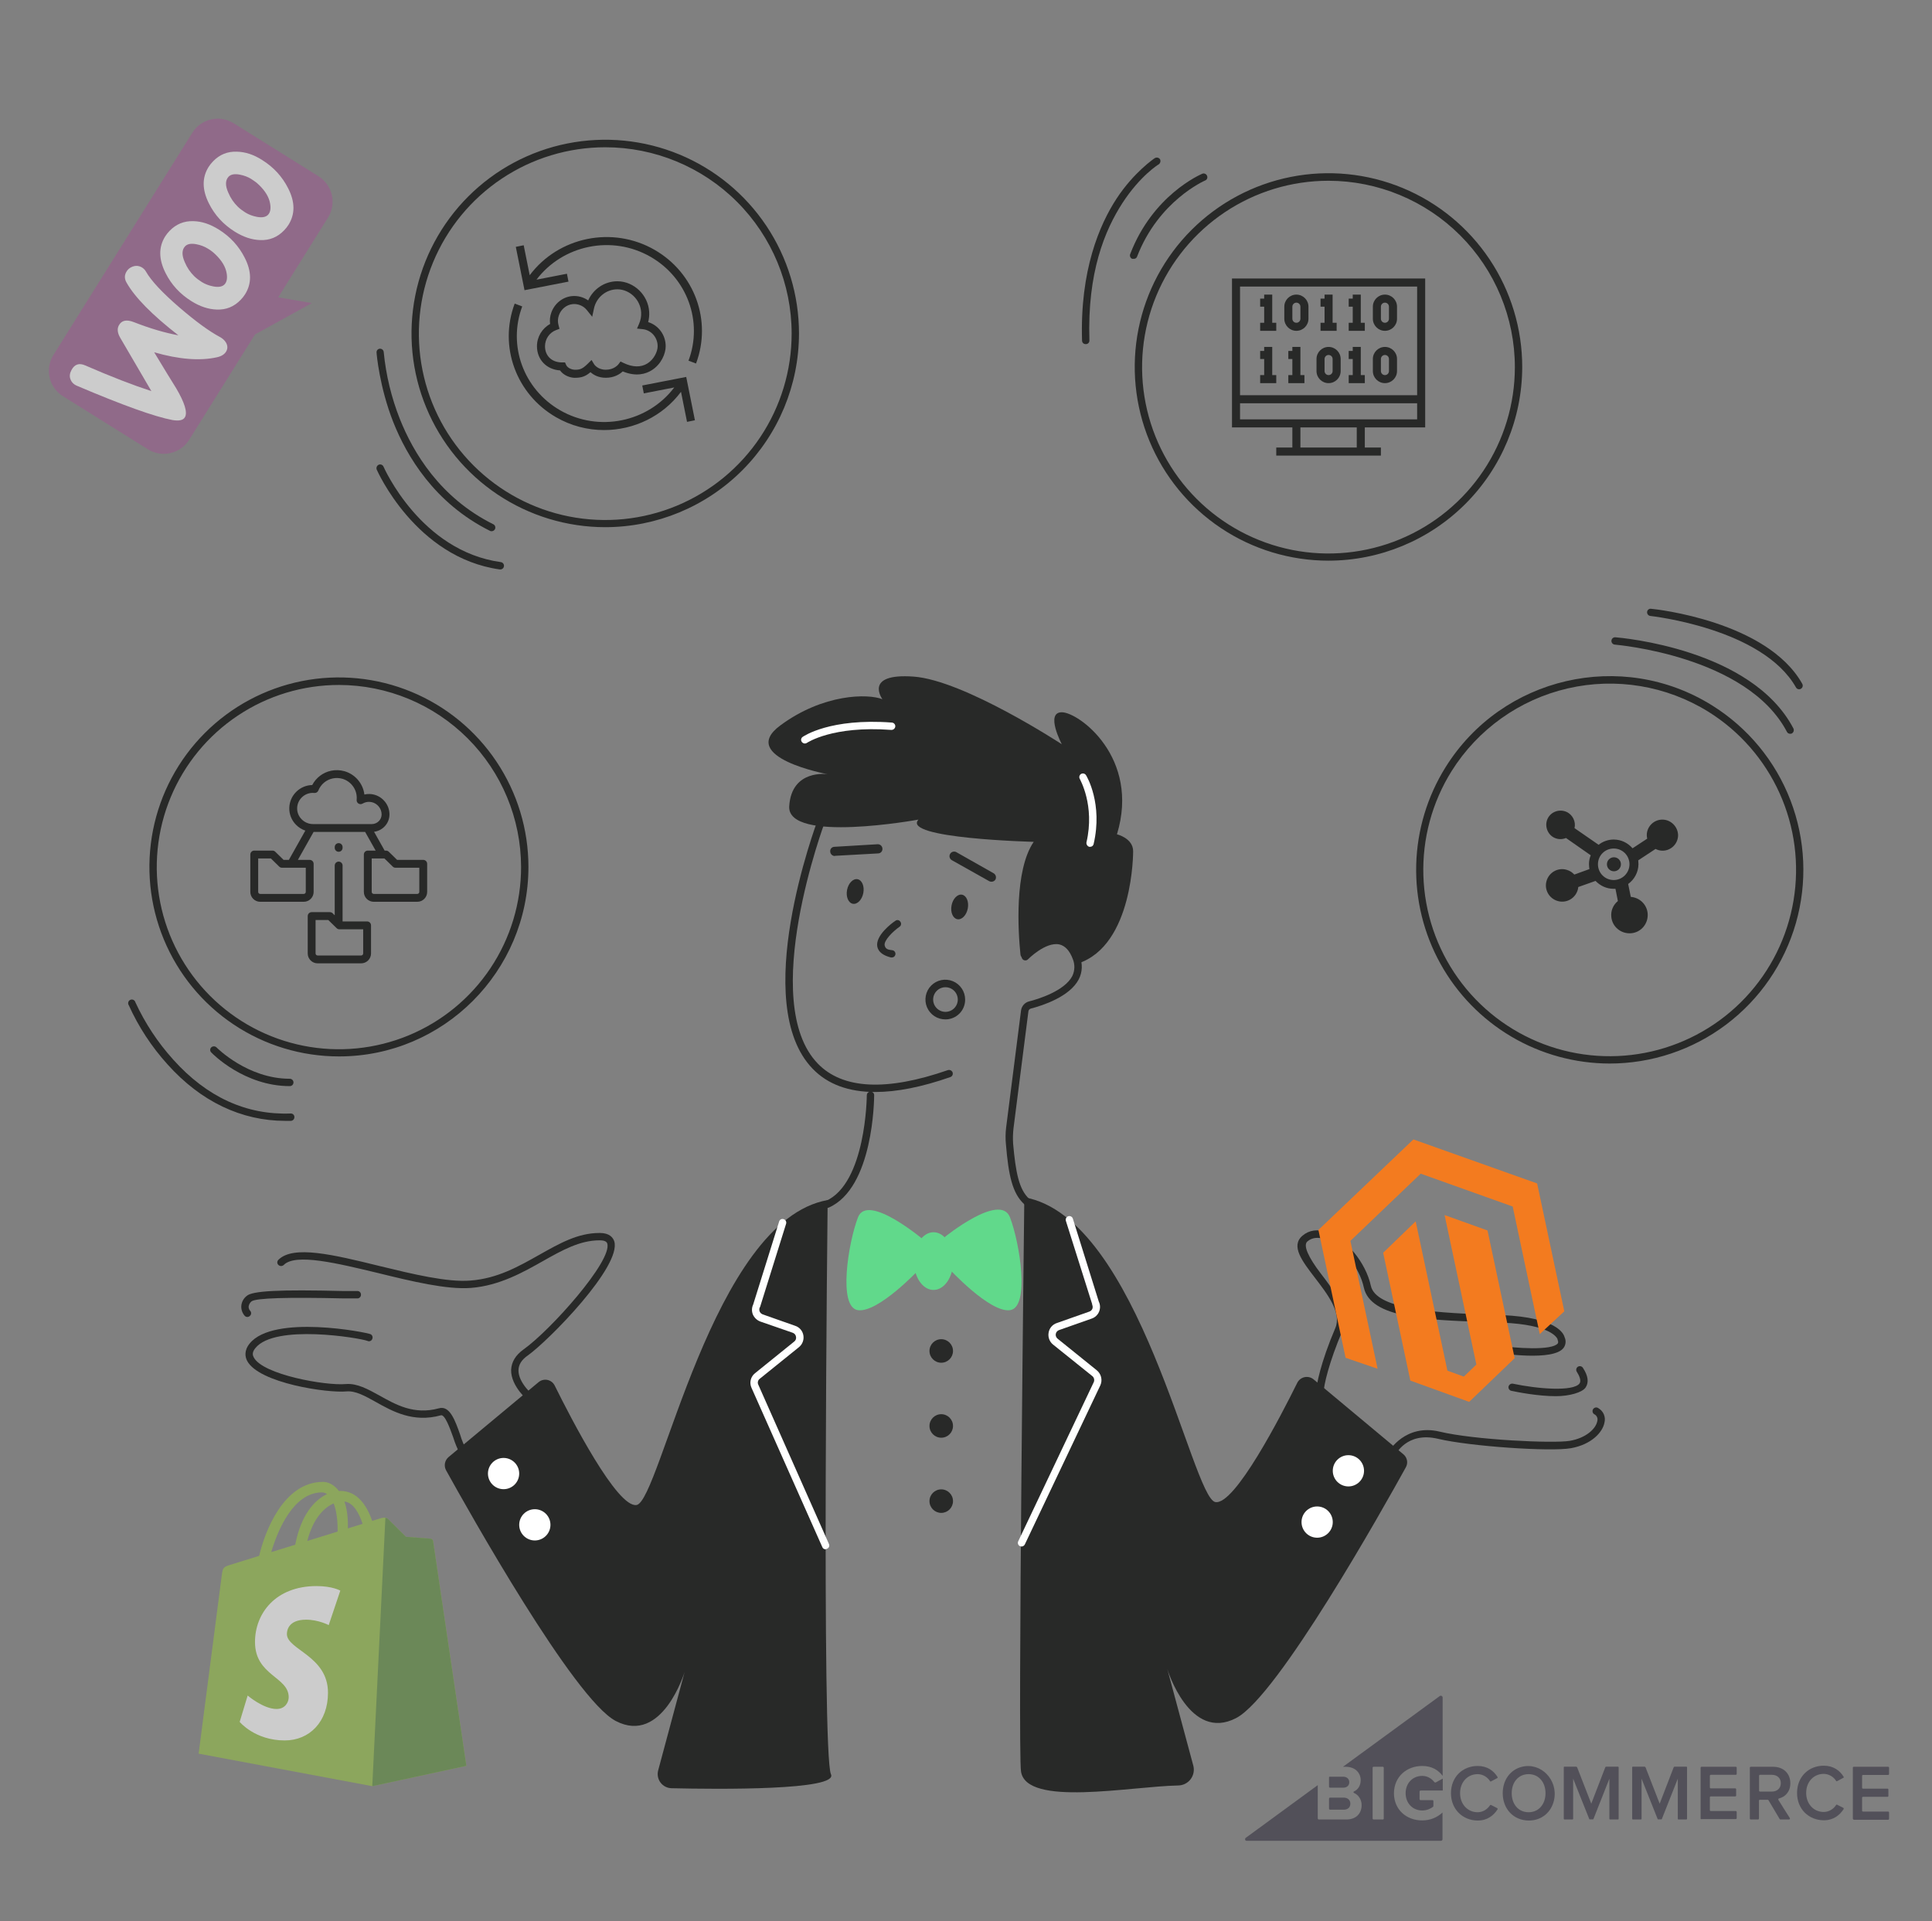 <svg width="360" height="358" viewBox="0 0 360 358" fill="none" xmlns="http://www.w3.org/2000/svg">
<rect x="0" y="0" width="360" height="358" fill="#808080" stroke="none"/>
<path d="M191.349 224.629C191.267 224.634 191.186 224.621 191.109 224.592C191.032 224.562 190.962 224.516 190.904 224.458C188.609 222.403 187.924 218.944 187.445 213.293C187.336 212.232 187.348 211.164 187.479 210.107L190.253 188.323C190.302 187.919 190.473 187.54 190.742 187.234C191.012 186.928 191.366 186.71 191.76 186.611C193.268 186.234 198.336 184.727 199.81 181.884C200.049 181.382 200.18 180.836 200.192 180.281C200.202 179.726 200.096 179.174 199.878 178.664C199.295 177.122 198.44 176.232 197.378 175.992C194.808 175.478 191.589 178.733 191.555 178.766C191.492 178.832 191.417 178.884 191.333 178.92C191.25 178.956 191.16 178.976 191.07 178.978C190.979 178.979 190.889 178.963 190.805 178.93C190.721 178.896 190.644 178.847 190.578 178.784C190.514 178.721 190.461 178.646 190.425 178.562C190.389 178.48 190.37 178.39 190.368 178.3C190.366 178.208 190.383 178.118 190.416 178.034C190.449 177.95 190.499 177.874 190.562 177.808C190.733 177.671 194.363 173.971 197.651 174.656C199.193 175 200.392 176.164 201.179 178.184C201.468 178.873 201.603 179.616 201.573 180.361C201.543 181.108 201.351 181.837 201.009 182.501C199.33 185.754 194.226 187.398 192.102 187.946C191.975 187.975 191.86 188.044 191.774 188.142C191.687 188.24 191.634 188.364 191.624 188.495L188.849 210.278C188.741 211.234 188.717 212.196 188.781 213.155C189.26 218.498 189.876 221.684 191.795 223.43C191.932 223.555 192.016 223.728 192.028 223.914C192.041 224.099 191.982 224.281 191.864 224.424C191.796 224.492 191.716 224.545 191.628 224.581C191.54 224.616 191.445 224.633 191.349 224.629Z" fill="#282928"/>
<path d="M180.331 169.307C180.575 168.046 180.097 166.892 179.263 166.73C178.429 166.57 177.554 167.46 177.31 168.721C177.065 169.981 177.544 171.134 178.378 171.296C179.212 171.457 180.087 170.567 180.331 169.307Z" fill="#282928"/>
<path d="M160.864 166.425C161.109 165.163 160.631 164.007 159.795 163.845C158.96 163.683 158.084 164.575 157.838 165.837C157.593 167.101 158.07 168.255 158.907 168.419C159.742 168.581 160.618 167.689 160.864 166.425Z" fill="#282928"/>
<path d="M155.558 159.517C155.337 159.519 155.124 159.432 154.965 159.28C154.805 159.126 154.71 158.917 154.702 158.695C154.688 158.584 154.696 158.471 154.73 158.363C154.762 158.255 154.818 158.155 154.893 158.071C154.967 157.986 155.06 157.919 155.163 157.873C155.265 157.828 155.376 157.804 155.489 157.805L163.539 157.326C163.652 157.321 163.763 157.339 163.869 157.378C163.974 157.416 164.072 157.476 164.154 157.552C164.237 157.629 164.304 157.721 164.351 157.823C164.398 157.925 164.424 158.035 164.429 158.148C164.439 158.261 164.424 158.376 164.387 158.483C164.35 158.591 164.291 158.691 164.214 158.773C164.136 158.857 164.043 158.925 163.938 158.97C163.834 159.016 163.721 159.039 163.607 159.039L155.592 159.484L155.558 159.517Z" fill="#282928"/>
<path d="M184.737 164.312C184.594 164.315 184.453 164.28 184.327 164.21L177.374 160.305C177.173 160.196 177.026 160.013 176.961 159.794C176.896 159.576 176.921 159.341 177.031 159.14C177.14 158.941 177.323 158.792 177.542 158.729C177.76 158.664 177.995 158.689 178.196 158.798L185.149 162.737C185.342 162.852 185.486 163.035 185.549 163.251C185.613 163.467 185.591 163.7 185.491 163.902C185.413 164.03 185.302 164.136 185.169 164.208C185.037 164.281 184.888 164.316 184.737 164.312Z" fill="#282928"/>
<path d="M166.175 178.425H166.005C164.531 178.048 163.676 177.397 163.469 176.404C163.093 174.348 166.175 172.019 166.827 171.609C166.894 171.55 166.972 171.508 167.057 171.483C167.143 171.457 167.233 171.451 167.32 171.465C167.408 171.478 167.492 171.509 167.566 171.558C167.641 171.606 167.704 171.671 167.751 171.745C167.81 171.815 167.853 171.897 167.878 171.985C167.903 172.073 167.909 172.165 167.896 172.255C167.884 172.347 167.852 172.433 167.804 172.51C167.755 172.588 167.69 172.654 167.614 172.704C166.382 173.561 164.668 175.273 164.84 176.164C165.011 177.054 165.833 176.986 166.347 177.089C166.436 177.112 166.519 177.154 166.591 177.21C166.663 177.265 166.723 177.336 166.767 177.415C166.813 177.496 166.84 177.583 166.851 177.675C166.861 177.766 166.852 177.857 166.827 177.945C166.787 178.086 166.702 178.211 166.585 178.299C166.467 178.385 166.322 178.429 166.175 178.425Z" fill="#282928"/>
<path d="M154.151 225.109C154.02 225.107 153.892 225.067 153.783 224.994C153.674 224.921 153.587 224.819 153.534 224.698C153.496 224.617 153.473 224.53 153.47 224.441C153.465 224.351 153.479 224.262 153.512 224.178C153.544 224.094 153.593 224.019 153.656 223.955C153.719 223.891 153.794 223.841 153.878 223.807C161.379 220.486 161.516 204.285 161.516 204.113C161.516 203.932 161.588 203.757 161.716 203.628C161.844 203.5 162.018 203.428 162.201 203.428H162.234C162.323 203.428 162.411 203.446 162.492 203.481C162.573 203.515 162.646 203.567 162.707 203.631C162.768 203.694 162.815 203.771 162.846 203.854C162.876 203.937 162.89 204.025 162.886 204.113C162.886 204.832 162.748 221.376 154.425 225.041L154.151 225.109Z" fill="#282928"/>
<path d="M163.089 203.496C158.124 203.496 154.219 202.057 151.444 199.181C139.628 187.021 151.958 153.9 152.472 152.496C152.503 152.41 152.55 152.33 152.612 152.263C152.673 152.196 152.748 152.141 152.83 152.102C152.913 152.064 153.003 152.044 153.094 152.04C153.186 152.038 153.277 152.052 153.362 152.086C153.448 152.116 153.528 152.164 153.595 152.225C153.663 152.286 153.717 152.36 153.756 152.443C153.794 152.527 153.816 152.616 153.818 152.708C153.822 152.8 153.806 152.891 153.774 152.976C153.637 153.318 141.204 186.713 152.403 198.222C157.027 202.982 165.18 203.394 176.619 199.421C176.797 199.366 176.988 199.381 177.154 199.464C177.32 199.547 177.447 199.691 177.51 199.866C177.564 200.039 177.547 200.225 177.463 200.386C177.38 200.546 177.236 200.666 177.064 200.722C171.766 202.572 167.109 203.496 163.089 203.496Z" fill="#282928"/>
<path d="M154.221 223.637C154.221 223.637 153.057 326.904 154.837 330.637C156.276 333.652 133.807 333.446 125.141 333.24C124.74 333.234 124.347 333.136 123.989 332.953C123.633 332.771 123.322 332.51 123.081 332.19C122.839 331.87 122.675 331.498 122.598 331.105C122.523 330.712 122.537 330.305 122.641 329.918L127.573 311.56C127.573 311.56 123.429 325.26 114.729 320.705C106.954 316.628 87.294 281.521 83.115 273.985C82.898 273.582 82.828 273.116 82.915 272.668C83.003 272.218 83.243 271.812 83.594 271.519L100.343 257.579C100.569 257.387 100.836 257.249 101.123 257.174C101.41 257.101 101.71 257.093 102.001 257.153C102.291 257.212 102.564 257.336 102.8 257.518C103.035 257.699 103.225 257.93 103.358 258.196C106.406 264.361 115.037 281.11 118.634 280.459C123.018 279.602 132.745 227.404 154.221 223.637Z" fill="#282928"/>
<path d="M46.088 245.42C45.907 245.418 45.735 245.344 45.608 245.214C45.18 244.734 44.948 244.111 44.957 243.468C44.971 243.09 45.067 242.719 45.239 242.382C45.41 242.045 45.653 241.75 45.95 241.516C46.978 240.557 51.91 240.282 64.104 240.59H66.501C66.59 240.576 66.68 240.58 66.766 240.602C66.853 240.624 66.934 240.664 67.005 240.718C67.076 240.773 67.134 240.841 67.177 240.919C67.22 240.997 67.247 241.084 67.255 241.172C67.269 241.262 67.266 241.355 67.244 241.444C67.223 241.532 67.184 241.616 67.13 241.69C67.075 241.763 67.007 241.824 66.928 241.871C66.85 241.918 66.763 241.948 66.673 241.961H64.07C53.486 241.721 47.697 241.892 46.875 242.509C46.723 242.629 46.596 242.78 46.502 242.951C46.408 243.121 46.349 243.308 46.327 243.502C46.324 243.778 46.421 244.046 46.601 244.255C46.666 244.319 46.716 244.394 46.749 244.478C46.783 244.562 46.798 244.652 46.795 244.742C46.792 244.832 46.77 244.921 46.731 245.003C46.692 245.083 46.636 245.156 46.567 245.214C46.441 245.344 46.268 245.418 46.088 245.42Z" fill="#282928"/>
<path d="M99.111 261.415C98.948 261.41 98.791 261.35 98.666 261.244C98.529 261.142 95.172 258.401 95.241 255.284C95.31 253.812 96.063 252.545 97.536 251.483C102.571 247.92 114.148 234.94 113.155 231.72C113.086 231.582 112.949 231.137 111.75 231.137H111.716C108.017 231.137 104.694 233.021 101.167 235.008C97.639 236.994 93.118 239.597 87.74 240.008C83.219 240.35 76.711 238.775 70.443 237.234C62.874 235.418 55.064 233.501 52.872 235.727C52.738 235.855 52.56 235.926 52.376 235.926C52.19 235.926 52.013 235.855 51.879 235.727C51.812 235.666 51.759 235.592 51.723 235.51C51.687 235.427 51.668 235.338 51.668 235.248C51.668 235.157 51.687 235.068 51.723 234.985C51.759 234.902 51.812 234.829 51.879 234.768C54.653 231.994 62.12 233.809 70.751 235.932C76.951 237.439 83.322 238.981 87.637 238.638C92.706 238.261 96.645 236 100.481 233.843C104.318 231.685 107.674 229.768 111.716 229.768H111.784C113.566 229.768 114.216 230.623 114.456 231.308C115.895 235.932 102.228 249.839 98.324 252.613C97.193 253.4 96.645 254.291 96.611 255.319C96.543 257.75 99.488 260.148 99.522 260.183C99.596 260.236 99.657 260.304 99.703 260.383C99.748 260.461 99.777 260.549 99.786 260.639C99.796 260.73 99.787 260.821 99.759 260.908C99.731 260.994 99.686 261.073 99.625 261.142C99.564 261.221 99.486 261.286 99.397 261.332C99.309 261.38 99.212 261.408 99.111 261.415Z" fill="#282928"/>
<path d="M86.334 271.246C86.214 271.251 86.094 271.224 85.987 271.17C85.879 271.116 85.786 271.036 85.718 270.937C85.202 269.951 84.778 268.919 84.45 267.855C83.868 266.245 82.909 263.539 82.156 263.745C76.984 265.183 73.113 262.991 69.996 261.244C67.975 260.115 66.229 259.155 64.585 259.293C61.022 259.635 48.247 257.751 46.055 253.606C45.678 252.887 45.438 251.688 46.534 250.353C50.987 244.872 68.421 248.297 69.071 248.64C69.23 248.727 69.348 248.873 69.399 249.046C69.45 249.219 69.431 249.406 69.346 249.564C69.309 249.645 69.257 249.717 69.191 249.777C69.126 249.835 69.049 249.881 68.966 249.91C68.883 249.939 68.795 249.951 68.707 249.943C68.619 249.937 68.533 249.913 68.455 249.873C66.982 249.325 51.261 246.688 47.596 251.208C46.911 252.03 47.082 252.579 47.288 252.955C48.966 256.175 60.68 258.264 64.448 257.922C66.537 257.751 68.558 258.881 70.681 260.045C73.73 261.759 77.155 263.711 81.779 262.443C83.799 261.861 84.793 264.67 85.752 267.376C86.039 268.361 86.43 269.314 86.916 270.219C86.997 270.375 87.016 270.556 86.972 270.726C86.928 270.897 86.823 271.045 86.677 271.143C86.574 271.209 86.456 271.245 86.334 271.246Z" fill="#282928"/>
<path d="M289.925 260.183C286.568 260.183 282.767 259.429 281.636 259.189C281.46 259.156 281.304 259.055 281.202 258.907C281.099 258.76 281.058 258.578 281.088 258.401C281.13 258.222 281.238 258.066 281.39 257.964C281.543 257.862 281.73 257.822 281.91 257.854C286.398 258.812 293.214 259.394 294.343 257.785C294.686 257.237 294.241 256.312 293.829 255.661C293.778 255.587 293.741 255.504 293.721 255.415C293.701 255.326 293.7 255.235 293.715 255.146C293.731 255.056 293.765 254.971 293.814 254.896C293.863 254.819 293.927 254.754 294.001 254.702C294.077 254.652 294.163 254.617 294.253 254.599C294.342 254.582 294.434 254.584 294.524 254.603C294.613 254.622 294.698 254.659 294.773 254.711C294.848 254.764 294.912 254.831 294.96 254.908C295.919 256.38 296.09 257.579 295.473 258.539C294.858 259.498 292.392 260.183 289.925 260.183Z" fill="#282928"/>
<path d="M259.405 271.519C259.283 271.521 259.163 271.485 259.062 271.417C258.904 271.329 258.786 271.184 258.735 271.01C258.684 270.837 258.703 270.651 258.789 270.492C258.822 270.423 261.871 265.251 268.276 266.792C274.681 268.334 289.477 269.019 292.492 268.505C295.506 267.991 297.355 266.279 297.629 264.84C297.697 264.614 297.691 264.372 297.611 264.15C297.532 263.928 297.382 263.737 297.184 263.607C297.091 263.571 297.007 263.516 296.938 263.445C296.868 263.373 296.815 263.288 296.782 263.193C296.749 263.1 296.737 263 296.747 262.901C296.757 262.802 296.788 262.706 296.838 262.62C296.889 262.535 296.957 262.46 297.04 262.404C297.121 262.347 297.215 262.309 297.312 262.292C297.411 262.275 297.511 262.28 297.607 262.307C297.703 262.332 297.793 262.379 297.869 262.442C298.318 262.709 298.667 263.113 298.865 263.595C299.062 264.077 299.098 264.611 298.966 265.115C298.623 266.929 296.533 269.19 292.732 269.875C288.929 270.56 273.859 269.533 267.967 268.128C262.077 266.724 260.021 271.109 259.987 271.177C259.925 271.277 259.84 271.361 259.739 271.421C259.637 271.481 259.523 271.514 259.405 271.519Z" fill="#282928"/>
<path d="M245.912 260.148H245.877C245.79 260.148 245.702 260.13 245.621 260.095C245.539 260.061 245.466 260.01 245.405 259.945C245.345 259.882 245.297 259.806 245.267 259.723C245.235 259.639 245.222 259.552 245.227 259.463C245.262 258.162 246.049 253.983 248.823 247.475C250.022 244.599 247.351 241.173 245.022 238.125C242.693 235.077 240.432 232.199 242.693 230.281C243.925 229.219 245.501 229.014 247.283 229.596C250.844 230.829 254.509 235.317 255.434 239.597C256.358 243.879 266.909 244.599 276.122 244.941L279.957 245.077C290.028 245.523 291.363 248.503 291.535 249.187C291.69 249.511 291.752 249.87 291.715 250.227C291.679 250.583 291.546 250.923 291.33 251.208C289.411 253.674 279.855 252.27 277.971 251.962C277.795 251.929 277.639 251.827 277.536 251.68C277.434 251.533 277.393 251.351 277.423 251.175C277.436 251.088 277.465 251.005 277.511 250.932C277.555 250.858 277.614 250.793 277.685 250.741C277.754 250.691 277.835 250.654 277.919 250.635C278.004 250.614 278.091 250.612 278.176 250.626C282.561 251.311 289.206 251.688 290.268 250.353C290.301 250.284 290.438 250.113 290.233 249.667V249.564C290.131 249.325 289.034 246.858 279.924 246.483L276.122 246.345C265.915 245.968 255.366 245.626 254.132 239.94C253.31 236.104 249.987 231.994 246.871 230.932C245.569 230.487 244.473 230.623 243.618 231.343C242.761 232.062 243.788 234.288 246.117 237.337C248.447 240.385 251.633 244.461 250.125 248.023C247.625 253.914 246.666 258.127 246.631 259.531C246.614 259.708 246.529 259.87 246.396 259.985C246.261 260.099 246.089 260.158 245.912 260.148Z" fill="#282928"/>
<path d="M176.004 230.555C176.004 230.555 186.383 222.129 188.197 226.856C190.013 231.582 191.965 243.639 188.197 244.153C184.43 244.667 176.861 236.447 176.861 236.447L176.004 230.555Z" fill="#61D98B"/>
<path d="M172.408 231.308C172.408 231.308 161.688 222.13 159.873 226.855C158.058 231.582 156.105 243.638 159.873 244.153C163.64 244.667 171.176 236.652 171.176 236.652L172.408 231.308Z" fill="#61D98B"/>
<path d="M173.95 240.385C175.974 240.385 177.615 237.978 177.615 235.008C177.615 232.038 175.974 229.63 173.95 229.63C171.926 229.63 170.285 232.038 170.285 235.008C170.285 237.978 171.926 240.385 173.95 240.385Z" fill="#61D98B"/>
<path d="M175.388 253.949C176.599 253.949 177.579 252.967 177.579 251.756C177.579 250.545 176.599 249.564 175.388 249.564C174.177 249.564 173.195 250.545 173.195 251.756C173.195 252.967 174.177 253.949 175.388 253.949Z" fill="#282928"/>
<path d="M175.388 267.923C176.599 267.923 177.579 266.941 177.579 265.731C177.579 264.521 176.599 263.539 175.388 263.539C174.177 263.539 173.195 264.521 173.195 265.731C173.195 266.941 174.177 267.923 175.388 267.923Z" fill="#282928"/>
<path d="M175.388 281.931C176.599 281.931 177.579 280.95 177.579 279.74C177.579 278.529 176.599 277.548 175.388 277.548C174.177 277.548 173.195 278.529 173.195 279.74C173.195 280.95 174.177 281.931 175.388 281.931Z" fill="#282928"/>
<path d="M190.868 223.122C190.868 223.122 189.634 326.013 190.251 330.123C191.244 336.768 210.596 332.898 219.57 332.726C220.018 332.717 220.458 332.605 220.858 332.399C221.256 332.193 221.603 331.898 221.871 331.538C222.138 331.178 222.32 330.762 222.402 330.32C222.484 329.88 222.465 329.425 222.344 328.993L217.515 311.046C217.515 311.046 221.66 324.711 230.358 320.156C238.134 316.081 257.794 280.973 261.939 273.471C262.173 273.075 262.257 272.609 262.174 272.156C262.092 271.704 261.851 271.295 261.494 271.005L244.744 257.031C244.514 256.847 244.245 256.716 243.958 256.647C243.67 256.58 243.371 256.577 243.083 256.639C242.794 256.701 242.523 256.827 242.289 257.007C242.055 257.189 241.864 257.419 241.731 257.682C238.682 263.847 230.051 280.596 226.455 279.911C222.07 279.089 212.343 226.856 190.868 223.122Z" fill="#282928"/>
<path d="M192.614 156.879C192.614 156.879 167.884 156.264 171.139 152.736C171.139 152.736 146.614 157.223 147.06 150.235C147.505 143.247 154.219 144.276 154.219 144.276C154.219 144.276 137.332 141.158 145.382 135.199C153.43 129.239 161.753 129.239 164.425 130.301C164.425 130.301 160.828 125.403 170.248 126.087C179.667 126.773 197.854 138.692 197.854 138.692C197.854 138.692 194.703 132.733 197.854 132.733C201.006 132.733 212.48 141.158 208.13 155.475C208.13 155.475 211.144 156.195 211.144 158.627C211.144 158.627 211.246 176.198 200.834 179.555C200.834 179.555 200.15 175.445 197.512 174.931C196.21 174.656 193.368 176.952 191.62 178.458C191.498 178.566 191.347 178.638 191.186 178.665C191.025 178.694 190.86 178.676 190.707 178.616C190.555 178.556 190.422 178.455 190.323 178.325C190.225 178.194 190.165 178.039 190.148 177.876C189.703 173.561 188.984 162.223 192.614 156.879Z" fill="#282928"/>
<path d="M176.175 189.967C175.442 189.973 174.723 189.763 174.11 189.36C173.498 188.958 173.018 188.383 172.733 187.707C172.448 187.032 172.37 186.286 172.508 185.568C172.647 184.848 172.996 184.185 173.512 183.664C174.028 183.144 174.688 182.787 175.406 182.642C176.125 182.497 176.87 182.568 177.548 182.847C178.226 183.126 178.805 183.6 179.213 184.209C179.621 184.818 179.84 185.534 179.84 186.267C179.845 186.752 179.752 187.232 179.571 187.681C179.389 188.13 179.119 188.538 178.778 188.881C178.438 189.225 178.033 189.498 177.585 189.685C177.139 189.871 176.659 189.967 176.175 189.967ZM176.175 183.973C175.874 183.973 175.575 184.032 175.297 184.147C175.018 184.263 174.765 184.431 174.553 184.645C174.339 184.858 174.17 185.11 174.055 185.389C173.939 185.667 173.879 185.966 173.879 186.267C173.879 186.568 173.939 186.867 174.055 187.146C174.17 187.424 174.339 187.677 174.553 187.89C174.765 188.103 175.018 188.272 175.297 188.388C175.575 188.503 175.874 188.563 176.175 188.563C176.476 188.563 176.775 188.503 177.053 188.388C177.332 188.272 177.584 188.103 177.797 187.89C178.011 187.677 178.179 187.424 178.295 187.146C178.411 186.867 178.469 186.568 178.469 186.267C178.469 185.659 178.228 185.076 177.797 184.645C177.367 184.214 176.783 183.973 176.175 183.973Z" fill="#282928"/>
<path d="M63.187 196.867C56.202 196.873 49.371 194.808 43.559 190.932C37.747 187.056 33.216 181.543 30.538 175.09C27.86 168.638 27.155 161.538 28.514 154.684C29.873 147.832 33.233 141.537 38.171 136.596C43.108 131.653 49.4 128.287 56.251 126.921C63.102 125.556 70.204 126.253 76.659 128.925C83.114 131.596 88.631 136.123 92.512 141.931C96.394 147.739 98.466 154.567 98.466 161.553C98.466 181.008 82.642 196.867 63.187 196.867ZM63.187 127.645C56.471 127.638 49.904 129.624 44.317 133.351C38.73 137.078 34.374 142.378 31.8 148.582C29.227 154.785 28.552 161.613 29.86 168.201C31.169 174.788 34.403 180.84 39.152 185.589C43.901 190.338 49.952 193.572 56.539 194.88C63.127 196.189 69.954 195.513 76.158 192.94C82.362 190.366 87.663 186.01 91.39 180.423C95.117 174.836 97.103 168.27 97.096 161.553C97.078 152.565 93.5 143.952 87.144 137.596C80.789 131.241 72.175 127.663 63.187 127.645Z" fill="#282928"/>
<path d="M78.864 160.242H73.997L72.444 158.721C72.307 158.587 72.123 158.512 71.932 158.512H71.675L69.703 155.005C71.296 154.799 72.547 153.454 72.57 151.831C72.57 151.83 72.57 151.829 72.57 151.828C72.57 151.784 72.57 151.739 72.57 151.695C72.552 150.868 72.271 150.085 71.757 149.43C71.204 148.724 70.421 148.233 69.555 148.047C69.337 148 69.112 147.972 68.884 147.964C68.55 147.953 68.22 147.986 67.9 148.059C67.645 146.006 66.171 144.264 64.142 143.705C63.354 143.488 62.506 143.462 61.709 143.627C60.181 143.944 58.895 144.925 58.179 146.293C57.063 146.317 56.013 146.759 55.214 147.543C54.393 148.349 53.928 149.425 53.905 150.574C53.882 151.742 54.324 152.85 55.151 153.693C55.639 154.191 56.24 154.564 56.893 154.789L53.827 160.242H52.842L51.289 158.721C51.152 158.586 50.968 158.511 50.777 158.511H47.377C46.972 158.511 46.645 158.839 46.645 159.243V166.21C46.645 167.224 47.47 168.05 48.484 168.05H56.602C57.616 168.05 58.441 167.225 58.441 166.21V160.974C58.441 160.569 58.114 160.242 57.709 160.242H55.506L58.435 155.033H68.039L69.995 158.512H68.531C68.127 158.512 67.799 158.839 67.799 159.244V166.21C67.799 167.225 68.625 168.05 69.639 168.05H77.757C78.771 168.05 79.596 167.225 79.596 166.21V160.974C79.596 160.569 79.269 160.242 78.864 160.242ZM56.977 161.706V166.21C56.977 166.417 56.809 166.586 56.602 166.586H48.484C48.277 166.586 48.109 166.417 48.109 166.21V159.975H50.478L52.031 161.497C52.167 161.631 52.351 161.706 52.543 161.706H56.977V161.706ZM68.458 153.569C68.457 153.569 68.456 153.569 68.455 153.569H58.341C57.527 153.569 56.766 153.249 56.196 152.668C55.647 152.108 55.353 151.375 55.369 150.603C55.4 149.033 56.704 147.756 58.275 147.756C58.371 147.756 58.469 147.761 58.566 147.771C58.891 147.804 59.197 147.617 59.319 147.315C59.783 146.156 60.788 145.313 62.007 145.06C62.578 144.942 63.187 144.96 63.753 145.117C65.356 145.558 66.475 147.029 66.475 148.694C66.475 148.815 66.469 148.935 66.457 149.051C66.43 149.326 66.559 149.593 66.792 149.741C67.025 149.89 67.322 149.895 67.559 149.754C67.944 149.525 68.385 149.412 68.835 149.427C68.975 149.432 69.113 149.449 69.246 149.478C69.78 149.592 70.263 149.896 70.606 150.333C70.922 150.737 71.095 151.218 71.106 151.724C71.106 151.753 71.106 151.782 71.106 151.811C71.091 152.781 70.271 153.569 69.277 153.569H68.458V153.569ZM78.132 166.21C78.132 166.417 77.964 166.586 77.757 166.586H69.639C69.432 166.586 69.263 166.417 69.263 166.21V159.975H71.633L73.186 161.497C73.322 161.631 73.506 161.706 73.698 161.706H78.132V166.21H78.132Z" fill="#282928"/>
<path d="M68.405 171.712H63.833C63.834 171.692 63.836 171.672 63.836 171.651V161.295C63.836 160.89 63.508 160.562 63.104 160.562C62.699 160.562 62.372 160.89 62.372 161.295V170.571L61.984 170.191C61.847 170.057 61.663 169.982 61.472 169.982H58.072C57.668 169.982 57.34 170.31 57.34 170.714V177.681C57.34 178.695 58.165 179.52 59.179 179.52H67.297C68.311 179.52 69.136 178.695 69.136 177.681V172.444C69.137 172.04 68.809 171.712 68.405 171.712ZM67.673 177.681C67.673 177.888 67.504 178.056 67.297 178.056H59.179C58.972 178.056 58.804 177.888 58.804 177.681V171.446H61.173L62.726 172.967C62.863 173.101 63.047 173.176 63.238 173.176H67.673V177.681Z" fill="#282928"/>
<path d="M63.103 158.731C63.507 158.731 63.835 158.403 63.835 157.999V157.853C63.835 157.448 63.507 157.121 63.103 157.121C62.699 157.121 62.371 157.448 62.371 157.853V157.999C62.371 158.403 62.699 158.731 63.103 158.731Z" fill="#282928"/>
<path d="M54 202.401C45.54 202.401 39.615 196.407 39.375 196.133C39.308 196.072 39.255 195.997 39.219 195.915C39.183 195.832 39.164 195.743 39.164 195.653C39.164 195.563 39.183 195.474 39.219 195.391C39.255 195.309 39.308 195.234 39.375 195.173C39.513 195.051 39.693 194.985 39.878 194.992C40.063 194.998 40.239 195.076 40.368 195.208C40.403 195.243 46.122 201.03 54 201.03C54.182 201.03 54.356 201.102 54.485 201.231C54.613 201.36 54.685 201.534 54.685 201.715C54.685 201.898 54.613 202.072 54.485 202.2C54.356 202.329 54.182 202.401 54 202.401Z" fill="#282928"/>
<path d="M53.144 208.874C44.992 208.874 37.422 205.278 31.223 198.359C28.254 195.082 25.816 191.36 23.996 187.33C23.94 187.247 23.903 187.152 23.887 187.054C23.872 186.955 23.878 186.854 23.906 186.758C23.933 186.661 23.982 186.572 24.047 186.498C24.113 186.422 24.194 186.362 24.286 186.322C24.377 186.281 24.476 186.26 24.576 186.263C24.676 186.264 24.775 186.288 24.864 186.331C24.954 186.376 25.034 186.439 25.096 186.516C25.159 186.594 25.204 186.685 25.229 186.781C27.027 190.68 29.406 194.282 32.284 197.468C38.552 204.456 45.916 207.812 54.171 207.504C54.259 207.499 54.348 207.512 54.431 207.544C54.514 207.574 54.589 207.62 54.654 207.682C54.718 207.743 54.769 207.816 54.803 207.898C54.838 207.979 54.856 208.066 54.856 208.154C54.861 208.244 54.847 208.334 54.817 208.42C54.787 208.505 54.74 208.583 54.68 208.649C54.619 208.716 54.547 208.77 54.465 208.808C54.383 208.847 54.295 208.87 54.205 208.874H53.144Z" fill="#282928"/>
<path d="M112.781 98.242C105.641 98.242 98.661 96.124 92.724 92.158C86.787 88.191 82.16 82.553 79.428 75.956C76.695 69.36 75.98 62.101 77.373 55.098C78.766 48.095 82.205 41.663 87.253 36.614C92.302 31.565 98.735 28.127 105.738 26.734C112.741 25.341 120 26.056 126.596 28.788C133.193 31.52 138.83 36.148 142.797 42.084C146.765 48.021 148.881 55.001 148.881 62.141C148.873 71.713 145.067 80.89 138.297 87.658C131.529 94.426 122.353 98.233 112.781 98.242ZM112.781 27.444C105.91 27.444 99.194 29.482 93.482 33.3C87.769 37.118 83.318 42.544 80.69 48.892C78.063 55.24 77.377 62.225 78.72 68.963C80.062 75.701 83.374 81.89 88.234 86.746C93.095 91.602 99.287 94.907 106.026 96.243C112.765 97.579 119.75 96.886 126.096 94.252C132.441 91.618 137.863 87.162 141.675 81.446C145.487 75.73 147.518 69.011 147.511 62.141C147.503 52.936 143.839 44.111 137.327 37.605C130.814 31.099 121.986 27.444 112.781 27.444Z" fill="#282928"/>
<path d="M122.005 46.579C114.094 42.007 104.028 44.168 98.704 51.29L97.583 45.706L96.113 46.001L97.735 54.078L105.927 52.483L105.64 51.012L99.965 52.117C104.856 45.653 114.033 43.704 121.255 47.877C128.06 51.81 131.02 59.943 128.292 67.215L129.696 67.742C132.682 59.78 129.447 50.88 122.005 46.579Z" fill="#282928"/>
<path d="M127.866 70.242L119.675 71.837L119.961 73.308L125.637 72.203C120.746 78.667 111.569 80.616 104.347 76.443C97.542 72.51 94.582 64.377 97.309 57.105L95.905 56.578C92.919 64.539 96.154 73.44 103.596 77.741C106.415 79.37 109.506 80.144 112.56 80.144C118.08 80.144 123.468 77.606 126.895 73.018L128.018 78.614L129.488 78.319L127.866 70.242Z" fill="#282928"/>
<path d="M120.776 60.025C120.94 59.403 121.003 58.76 120.965 58.105C120.783 54.993 118.14 52.44 115.073 52.415C115.057 52.415 115.042 52.415 115.026 52.415C112.664 52.415 110.547 53.856 109.6 55.985C108.724 55.367 107.649 55.073 106.556 55.182C104.831 55.353 103.329 56.559 102.728 58.256C102.482 58.95 102.407 59.661 102.502 60.379C101.016 61.187 100.055 62.78 100.055 64.521C100.055 67.02 101.841 68.864 104.353 69.026C105.045 70.023 106.342 70.406 107.087 70.406C108.331 70.406 109.086 70.157 110.026 69.355C110.567 69.839 111.495 70.401 112.887 70.401C114.466 70.401 115.499 69.711 116.038 69.213C118.539 70.249 120.341 69.685 121.436 68.998C123.227 67.875 124.042 65.89 124.042 64.521C124.042 62.409 122.69 60.615 120.776 60.025ZM120.64 67.728C119.425 68.49 117.883 68.458 116.182 67.635L115.626 67.366L115.256 67.86C115.176 67.966 114.429 68.902 112.887 68.902C111.372 68.902 110.739 67.935 110.718 67.902L110.225 67.084L109.547 67.756C108.487 68.807 108.03 68.906 107.087 68.906C106.765 68.906 105.787 68.689 105.483 67.99L105.288 67.539H104.716C102.824 67.539 101.554 66.326 101.554 64.521C101.554 63.182 102.382 61.974 103.614 61.515L104.255 61.277L104.076 60.617C103.903 59.978 103.924 59.369 104.141 58.756C104.549 57.605 105.555 56.788 106.703 56.674C106.803 56.664 106.902 56.66 107.001 56.66C107.912 56.66 108.778 57.073 109.362 57.8L110.349 59.028L110.679 57.487C111.125 55.412 112.95 53.914 115.026 53.914C115.038 53.914 115.049 53.914 115.061 53.914C117.354 53.933 119.332 55.852 119.468 58.192C119.511 58.92 119.388 59.627 119.102 60.293L118.698 61.235L119.718 61.335C121.329 61.492 122.543 62.862 122.543 64.521C122.543 65.497 121.876 66.952 120.64 67.728Z" fill="#282928"/>
<path d="M247.542 104.482C240.4 104.482 233.42 102.364 227.482 98.395C221.545 94.427 216.918 88.787 214.186 82.188C211.455 75.59 210.741 68.329 212.138 61.325C213.534 54.322 216.975 47.889 222.027 42.842C227.079 37.794 233.515 34.359 240.52 32.969C247.526 31.58 254.785 32.3 261.381 35.038C267.978 37.776 273.613 42.408 277.575 48.349C281.539 54.291 283.65 61.274 283.644 68.415C283.625 77.981 279.814 87.149 273.048 93.91C266.28 100.671 257.108 104.473 247.542 104.482ZM247.542 33.684C240.673 33.684 233.958 35.721 228.247 39.538C222.535 43.354 218.084 48.778 215.455 55.124C212.827 61.471 212.138 68.454 213.478 75.191C214.819 81.928 218.126 88.117 222.984 92.974C227.841 97.831 234.03 101.139 240.766 102.479C247.503 103.819 254.487 103.131 260.833 100.502C267.18 97.874 272.604 93.422 276.42 87.711C280.236 81.999 282.273 75.284 282.273 68.415C282.264 59.207 278.603 50.378 272.091 43.867C265.579 37.355 256.75 33.693 247.542 33.684Z" fill="#282928"/>
<path d="M265.562 79.65V51.9H229.562V79.65H240.812V83.4H237.812V84.9H257.312V83.4H254.313V79.65H265.562ZM231.062 53.4H264.062V73.65H231.062V53.4ZM252.812 83.4H242.312V79.65H252.812V83.4ZM231.062 78.15V75.15H264.062V78.15H231.062Z" fill="#282928"/>
<path d="M237.062 60.15V54.9H235.562V55.65H234.812V57.15H235.562V60.15H234.812V61.65H237.812V60.15H237.062Z" fill="#282928"/>
<path d="M248.312 60.15V54.9H246.812V55.65H246.062V57.15H246.812V60.15H246.062V61.65H249.062V60.15H248.312Z" fill="#282928"/>
<path d="M253.562 60.15V54.9H252.063V55.65H251.312V57.15H252.063V60.15H251.312V61.65H254.312V60.15H253.562Z" fill="#282928"/>
<path d="M241.563 54.9C240.322 54.9 239.312 55.909 239.312 57.15V59.4C239.312 60.641 240.322 61.65 241.563 61.65C242.803 61.65 243.813 60.641 243.813 59.4V57.15C243.813 55.909 242.803 54.9 241.563 54.9ZM242.313 59.4C242.313 59.814 241.976 60.15 241.563 60.15C241.149 60.15 240.813 59.814 240.813 59.4V57.15C240.813 56.736 241.149 56.4 241.563 56.4C241.976 56.4 242.313 56.736 242.313 57.15V59.4Z" fill="#282928"/>
<path d="M258.063 54.9C256.822 54.9 255.812 55.909 255.812 57.15V59.4C255.812 60.641 256.822 61.65 258.063 61.65C259.303 61.65 260.313 60.641 260.313 59.4V57.15C260.313 55.909 259.303 54.9 258.063 54.9ZM258.812 59.4C258.812 59.814 258.476 60.15 258.063 60.15C257.649 60.15 257.313 59.814 257.313 59.4V57.15C257.313 56.736 257.649 56.4 258.063 56.4C258.476 56.4 258.812 56.736 258.812 57.15V59.4Z" fill="#282928"/>
<path d="M237.062 69.9V64.65H235.562V65.4H234.812V66.9H235.562V69.9H234.812V71.4H237.812V69.9H237.062Z" fill="#282928"/>
<path d="M242.312 69.9V64.65H240.812V65.4H240.062V66.9H240.812V69.9H240.062V71.4H243.062V69.9H242.312Z" fill="#282928"/>
<path d="M253.562 69.9V64.65H252.063V65.4H251.312V66.9H252.063V69.9H251.312V71.4H254.312V69.9H253.562Z" fill="#282928"/>
<path d="M247.562 64.65C246.322 64.65 245.312 65.659 245.312 66.9V69.15C245.312 70.391 246.322 71.4 247.562 71.4C248.803 71.4 249.813 70.391 249.813 69.15V66.9C249.813 65.659 248.803 64.65 247.562 64.65ZM248.313 69.15C248.313 69.564 247.976 69.9 247.562 69.9C247.149 69.9 246.813 69.564 246.813 69.15V66.9C246.813 66.486 247.149 66.15 247.562 66.15C247.976 66.15 248.313 66.486 248.313 66.9V69.15Z" fill="#282928"/>
<path d="M258.063 64.65C256.822 64.65 255.812 65.659 255.812 66.9V69.15C255.812 70.391 256.822 71.4 258.063 71.4C259.303 71.4 260.313 70.391 260.313 69.15V66.9C260.313 65.659 259.303 64.65 258.063 64.65ZM258.812 69.15C258.812 69.564 258.476 69.9 258.063 69.9C257.649 69.9 257.313 69.564 257.313 69.15V66.9C257.313 66.486 257.649 66.15 258.063 66.15C258.476 66.15 258.812 66.486 258.812 66.9V69.15Z" fill="#282928"/>
<path d="M299.905 198.193C293.469 198.18 287.155 196.446 281.613 193.172C276.073 189.897 271.508 185.202 268.393 179.571C265.276 173.94 263.722 167.579 263.891 161.144C264.061 154.711 265.946 148.44 269.353 142.98C279.868 126.093 302.2 120.921 319.052 131.472C325.703 135.625 330.821 141.831 333.632 149.153C336.443 156.474 336.794 164.511 334.63 172.05C332.467 179.587 327.908 186.216 321.643 190.933C315.379 195.65 307.748 198.198 299.905 198.193ZM270.483 143.699C266.845 149.526 265.015 156.3 265.226 163.166C265.438 170.033 267.681 176.682 271.671 182.273C275.662 187.865 281.221 192.147 287.645 194.579C294.07 197.011 301.071 197.483 307.765 195.936C314.457 194.388 320.541 190.891 325.246 185.886C329.951 180.881 333.067 174.593 334.197 167.816C335.329 161.041 334.425 154.082 331.601 147.819C328.777 141.558 324.16 136.273 318.332 132.636C310.515 127.777 301.091 126.213 292.124 128.287C283.155 130.359 275.374 135.902 270.483 143.699Z" fill="#282928"/>
<path d="M309.75 152.736C308.159 152.736 306.853 154.042 306.853 155.633C306.853 155.878 306.894 156.082 306.935 156.286L304.201 158.081C303.344 157.102 302.12 156.449 300.692 156.449C299.632 156.449 298.652 156.816 297.877 157.428L293.389 154.327C293.675 153.144 293.063 151.838 291.92 151.308C290.574 150.696 288.983 151.267 288.371 152.573C287.759 153.878 288.33 155.51 289.636 156.122C290.329 156.449 291.104 156.449 291.798 156.163L296.408 159.386C296.204 159.876 296.082 160.447 296.082 161.018C296.082 161.345 296.123 161.63 296.164 161.957L293.348 162.977C292.981 162.569 292.492 162.242 291.88 162.079C290.288 161.63 288.616 162.569 288.167 164.201C287.718 165.792 288.656 167.465 290.288 167.914C291.88 168.362 293.552 167.424 294.001 165.792C294.042 165.629 294.083 165.466 294.083 165.302L297.306 164.16C298.163 165.058 299.346 165.629 300.652 165.629C300.774 165.629 300.896 165.629 301.019 165.629L301.468 167.914C300.611 168.607 300.121 169.709 300.244 170.851C300.407 172.728 302.08 174.074 303.956 173.911C305.833 173.748 307.179 172.075 307.016 170.198C306.853 168.526 305.507 167.261 303.875 167.138L303.385 164.731C304.528 163.915 305.303 162.528 305.303 161.018C305.303 160.774 305.262 160.529 305.262 160.325L308.485 158.203C308.893 158.407 309.342 158.53 309.791 158.53C311.382 158.53 312.687 157.224 312.687 155.633C312.647 154.042 311.341 152.736 309.75 152.736ZM300.692 163.997C299.06 163.997 297.755 162.691 297.755 161.059C297.755 159.427 299.06 158.122 300.692 158.122C302.324 158.122 303.63 159.427 303.63 161.059C303.63 162.65 302.324 163.997 300.692 163.997Z" fill="#282928"/>
<path d="M300.731 162.365C301.452 162.365 302.037 161.78 302.037 161.059C302.037 160.338 301.452 159.754 300.731 159.754C300.01 159.754 299.426 160.338 299.426 161.059C299.426 161.78 300.01 162.365 300.731 162.365Z" fill="#282928"/>
<path d="M91.609 98.995C91.502 99.005 91.394 98.981 91.301 98.927C80.991 93.789 75.785 85.021 73.25 78.582C70.716 72.142 70.168 65.943 70.168 65.703C70.158 65.615 70.167 65.526 70.193 65.441C70.22 65.356 70.263 65.278 70.321 65.21C70.379 65.143 70.449 65.088 70.529 65.049C70.609 65.01 70.696 64.988 70.784 64.984C70.874 64.979 70.964 64.992 71.049 65.023C71.134 65.053 71.212 65.1 71.279 65.16C71.346 65.221 71.4 65.293 71.439 65.375C71.477 65.456 71.499 65.545 71.504 65.635C71.92 69.911 72.934 74.108 74.518 78.102C76.984 84.302 81.984 92.762 91.917 97.694C91.999 97.734 92.071 97.79 92.131 97.858C92.191 97.926 92.236 98.006 92.265 98.092C92.293 98.178 92.305 98.269 92.298 98.359C92.291 98.45 92.267 98.538 92.226 98.619C92.165 98.73 92.076 98.824 91.968 98.89C91.86 98.956 91.736 98.993 91.609 98.995Z" fill="#282928"/>
<path d="M93.217 106.12H93.148C77.393 103.928 70.268 87.658 70.2 87.521C70.131 87.348 70.131 87.155 70.202 86.983C70.272 86.81 70.406 86.672 70.577 86.597C70.745 86.529 70.933 86.53 71.1 86.601C71.267 86.672 71.399 86.805 71.467 86.973C71.536 87.11 78.352 102.695 93.32 104.75C93.41 104.762 93.497 104.793 93.575 104.839C93.654 104.886 93.722 104.948 93.776 105.021C93.831 105.095 93.87 105.178 93.891 105.267C93.913 105.355 93.916 105.448 93.902 105.538C93.877 105.701 93.794 105.85 93.668 105.957C93.542 106.064 93.382 106.122 93.217 106.12Z" fill="#282928"/>
<path d="M211.248 48.235H210.974C210.806 48.166 210.672 48.034 210.601 47.867C210.53 47.701 210.529 47.513 210.597 47.344C214.809 36.35 223.646 32.548 224.023 32.377C224.191 32.309 224.379 32.31 224.546 32.381C224.713 32.452 224.845 32.586 224.913 32.753C224.953 32.836 224.973 32.926 224.974 33.017C224.977 33.108 224.959 33.199 224.924 33.282C224.888 33.366 224.835 33.442 224.769 33.504C224.702 33.566 224.623 33.614 224.536 33.644C224.468 33.678 215.871 37.411 211.864 47.858C211.814 47.978 211.728 48.079 211.617 48.146C211.506 48.214 211.377 48.245 211.248 48.235Z" fill="#282928"/>
<path d="M202.311 64.127C202.222 64.132 202.134 64.119 202.051 64.088C201.967 64.058 201.892 64.01 201.828 63.949C201.763 63.889 201.713 63.815 201.678 63.734C201.643 63.653 201.625 63.565 201.625 63.477C201.215 50.393 204.88 41.864 208.065 37C211.251 32.137 215.052 29.534 215.189 29.465C215.345 29.372 215.531 29.341 215.709 29.379C215.887 29.417 216.043 29.521 216.148 29.671C216.231 29.832 216.251 30.019 216.208 30.195C216.163 30.371 216.057 30.526 215.908 30.63C215.874 30.63 212.449 32.753 209.16 37.822C205.872 42.892 202.584 50.769 202.996 63.443C203.001 63.531 202.987 63.619 202.956 63.702C202.925 63.785 202.878 63.861 202.817 63.925C202.757 63.989 202.684 64.04 202.602 64.075C202.521 64.11 202.433 64.128 202.344 64.127H202.311Z" fill="#282928"/>
<path d="M333.559 136.74C333.441 136.742 333.323 136.711 333.22 136.651C333.118 136.59 333.034 136.502 332.977 136.398C325.545 122.184 301.157 120.163 300.918 120.128C300.828 120.123 300.739 120.102 300.658 120.063C300.576 120.025 300.503 119.971 300.443 119.904C300.383 119.837 300.336 119.759 300.306 119.674C300.275 119.589 300.262 119.499 300.267 119.409C300.271 119.316 300.294 119.225 300.335 119.141C300.376 119.057 300.433 118.982 300.503 118.921C300.574 118.861 300.657 118.815 300.745 118.787C300.834 118.759 300.928 118.749 301.02 118.758C302.049 118.861 326.4 120.882 334.176 135.747C334.253 135.908 334.267 136.092 334.217 136.262C334.167 136.433 334.054 136.579 333.901 136.671C333.798 136.731 333.678 136.755 333.559 136.74Z" fill="#282928"/>
<path d="M335.24 128.452C335.12 128.453 335.004 128.422 334.9 128.362C334.798 128.302 334.714 128.214 334.658 128.11C328.424 117.08 307.736 114.82 307.531 114.785C307.44 114.777 307.353 114.75 307.273 114.708C307.192 114.665 307.123 114.607 307.065 114.537C307.008 114.467 306.964 114.386 306.939 114.3C306.913 114.213 306.904 114.122 306.914 114.032C306.922 113.943 306.949 113.857 306.992 113.778C307.034 113.7 307.093 113.631 307.164 113.577C307.234 113.522 307.316 113.483 307.402 113.461C307.489 113.439 307.579 113.435 307.668 113.45C308.558 113.518 329.28 115.779 335.822 127.424C335.882 127.528 335.913 127.644 335.913 127.764C335.914 127.883 335.883 128.001 335.824 128.105C335.766 128.208 335.68 128.294 335.578 128.356C335.475 128.417 335.359 128.449 335.24 128.452Z" fill="#282928"/>
<path d="M149.974 138.556C149.868 138.553 149.764 138.528 149.669 138.48C149.574 138.433 149.491 138.365 149.425 138.282C149.367 138.213 149.323 138.131 149.298 138.042C149.273 137.955 149.267 137.862 149.28 137.772C149.293 137.681 149.325 137.595 149.374 137.518C149.422 137.44 149.487 137.374 149.562 137.323C149.769 137.187 154.666 133.795 166.175 134.651C166.265 134.656 166.353 134.677 166.434 134.717C166.516 134.755 166.589 134.809 166.649 134.877C166.71 134.943 166.756 135.021 166.787 135.106C166.817 135.191 166.83 135.281 166.825 135.371C166.807 135.556 166.72 135.726 166.579 135.847C166.439 135.969 166.257 136.031 166.072 136.021C155.077 135.199 150.419 138.419 150.384 138.419C150.268 138.51 150.123 138.558 149.974 138.556Z" fill="white"/>
<path d="M203.13 157.805H202.959C202.791 157.751 202.647 157.638 202.553 157.488C202.458 157.337 202.421 157.158 202.445 156.983C204.055 150.064 201.213 145.235 201.213 145.166C201.12 145.015 201.091 144.835 201.13 144.662C201.168 144.491 201.271 144.34 201.418 144.241C201.496 144.192 201.583 144.16 201.675 144.145C201.766 144.131 201.858 144.134 201.948 144.157C202.038 144.179 202.122 144.22 202.195 144.275C202.27 144.331 202.331 144.401 202.377 144.481C202.513 144.686 205.528 149.79 203.781 157.291C203.749 157.439 203.667 157.571 203.548 157.666C203.429 157.759 203.281 157.808 203.13 157.805Z" fill="white"/>
<path d="M93.833 277.514C95.441 277.514 96.745 276.21 96.745 274.602C96.745 272.994 95.441 271.691 93.833 271.691C92.225 271.691 90.922 272.994 90.922 274.602C90.922 276.21 92.225 277.514 93.833 277.514Z" fill="white"/>
<path d="M99.657 287.069C101.265 287.069 102.569 285.766 102.569 284.158C102.569 282.55 101.265 281.246 99.657 281.246C98.049 281.246 96.746 282.55 96.746 284.158C96.746 285.766 98.049 287.069 99.657 287.069Z" fill="white"/>
<path d="M251.255 277C252.863 277 254.167 275.696 254.167 274.088C254.167 272.48 252.863 271.177 251.255 271.177C249.648 271.177 248.344 272.48 248.344 274.088C248.344 275.696 249.648 277 251.255 277Z" fill="white"/>
<path d="M245.431 286.557C247.039 286.557 248.342 285.252 248.342 283.644C248.342 282.036 247.039 280.733 245.431 280.733C243.823 280.733 242.52 282.036 242.52 283.644C242.52 285.252 243.823 286.557 245.431 286.557Z" fill="white"/>
<path d="M153.842 288.714C153.709 288.721 153.576 288.685 153.465 288.611C153.354 288.538 153.27 288.428 153.225 288.302L140.039 258.641C139.821 258.178 139.767 257.654 139.885 257.158C140.004 256.66 140.287 256.217 140.689 255.901L147.985 250.009C148.121 249.91 148.225 249.772 148.286 249.614C148.346 249.456 148.361 249.284 148.327 249.119C148.305 248.948 148.236 248.788 148.127 248.654C148.017 248.521 147.873 248.422 147.711 248.365L141.683 246.276C141.371 246.16 141.085 245.982 140.844 245.752C140.603 245.522 140.411 245.246 140.279 244.94C140.163 244.644 140.109 244.327 140.121 244.009C140.133 243.69 140.21 243.378 140.347 243.091L145.177 227.644C145.2 227.556 145.241 227.473 145.297 227.402C145.355 227.332 145.425 227.273 145.506 227.231C145.586 227.189 145.675 227.165 145.766 227.159C145.856 227.153 145.947 227.167 146.033 227.198C146.205 227.254 146.348 227.375 146.432 227.534C146.515 227.695 146.532 227.882 146.478 228.054L141.614 243.605H141.581C141.523 243.727 141.491 243.86 141.485 243.995C141.479 244.13 141.499 244.265 141.546 244.392C141.601 244.518 141.681 244.631 141.781 244.726C141.882 244.819 141.999 244.892 142.128 244.94L148.157 247.064C148.553 247.19 148.905 247.424 149.178 247.738C149.449 248.052 149.629 248.435 149.697 248.845C149.769 249.259 149.727 249.684 149.576 250.076C149.425 250.468 149.172 250.812 148.842 251.071L141.581 256.928C141.407 257.053 141.283 257.236 141.233 257.443C141.182 257.65 141.209 257.869 141.306 258.059L154.459 287.72C154.497 287.801 154.52 287.888 154.524 287.978C154.529 288.067 154.514 288.157 154.482 288.24C154.449 288.324 154.4 288.4 154.338 288.464C154.274 288.528 154.2 288.577 154.116 288.611L153.842 288.714Z" fill="white"/>
<path d="M190.354 288.201L190.047 288.131C189.966 288.091 189.892 288.036 189.834 287.968C189.774 287.899 189.728 287.82 189.699 287.734C189.67 287.647 189.66 287.556 189.666 287.466C189.673 287.376 189.697 287.287 189.739 287.207L203.816 257.545C203.896 257.349 203.91 257.131 203.854 256.927C203.798 256.723 203.677 256.542 203.508 256.415L196.212 250.558C195.894 250.297 195.65 249.958 195.506 249.573C195.361 249.187 195.321 248.771 195.39 248.365C195.452 247.95 195.63 247.559 195.902 247.239C196.174 246.918 196.531 246.679 196.932 246.551L202.959 244.427C203.086 244.386 203.205 244.32 203.305 244.231C203.406 244.143 203.486 244.035 203.541 243.913C203.588 243.786 203.61 243.651 203.604 243.516C203.598 243.381 203.565 243.247 203.508 243.125V243.023L198.609 227.507C198.555 227.334 198.572 227.147 198.656 226.987C198.739 226.827 198.883 226.705 199.054 226.65C199.227 226.596 199.414 226.613 199.575 226.697C199.735 226.78 199.856 226.924 199.911 227.095L204.74 242.543C204.884 242.837 204.963 243.159 204.973 243.485C204.982 243.811 204.922 244.137 204.795 244.439C204.669 244.74 204.48 245.011 204.24 245.233C204 245.457 203.715 245.625 203.404 245.729L197.377 247.852C197.208 247.902 197.056 248.001 196.941 248.134C196.826 248.267 196.75 248.431 196.725 248.605C196.7 248.775 196.722 248.946 196.789 249.103C196.855 249.261 196.964 249.397 197.102 249.496L204.363 255.353C204.765 255.677 205.05 256.125 205.173 256.625C205.297 257.125 205.254 257.653 205.048 258.127L190.971 287.789C190.916 287.907 190.828 288.007 190.72 288.081C190.611 288.153 190.485 288.193 190.354 288.201Z" fill="white"/>
<g opacity="0.6" clip-path="url(#clip0_142_306)">
<path d="M80.706 287.193C80.666 286.908 80.417 286.75 80.21 286.733C80.004 286.716 75.644 286.393 75.644 286.393C75.644 286.393 72.615 283.388 72.283 283.055C71.95 282.723 71.301 282.824 71.049 282.898C71.012 282.909 70.387 283.101 69.354 283.421C68.342 280.511 66.557 277.837 63.416 277.837C63.329 277.837 63.24 277.841 63.151 277.846C62.258 276.665 61.151 276.152 60.195 276.152C52.879 276.152 49.383 285.295 48.287 289.94C45.444 290.821 43.424 291.447 43.166 291.528C41.579 292.026 41.529 292.076 41.321 293.57C41.164 294.702 37.012 326.799 37.012 326.799L69.368 332.859L86.899 329.068C86.899 329.068 80.745 287.478 80.706 287.193ZM67.566 283.974L64.828 284.821C64.829 284.628 64.83 284.438 64.83 284.231C64.83 282.422 64.579 280.966 64.176 279.812C65.794 280.015 66.872 281.856 67.566 283.974ZM62.168 280.171C62.618 281.298 62.911 282.915 62.911 285.097C62.911 285.209 62.91 285.311 62.909 285.414C61.128 285.965 59.194 286.564 57.254 287.164C58.343 282.964 60.384 280.936 62.168 280.171ZM59.994 278.114C60.31 278.114 60.628 278.221 60.933 278.43C58.588 279.533 56.075 282.311 55.013 287.858L50.544 289.242C51.787 285.011 54.739 278.114 59.994 278.114Z" fill="#95BF46"/>
<path d="M80.209 286.733C80.002 286.716 75.642 286.393 75.642 286.393C75.642 286.393 72.614 283.387 72.281 283.055C72.157 282.931 71.989 282.868 71.814 282.84L69.367 332.858L86.897 329.068C86.897 329.068 80.743 287.478 80.704 287.193C80.665 286.908 80.415 286.75 80.209 286.733Z" fill="#5E8E3E"/>
<path d="M63.412 296.416L61.251 302.843C61.251 302.843 59.357 301.833 57.035 301.833C53.632 301.833 53.46 303.968 53.46 304.506C53.46 307.441 61.116 308.566 61.116 315.442C61.116 320.851 57.683 324.335 53.055 324.335C47.501 324.335 44.66 320.88 44.66 320.88L46.147 315.968C46.147 315.968 49.067 318.474 51.531 318.474C53.14 318.474 53.795 317.207 53.795 316.281C53.795 312.452 47.515 312.281 47.515 305.989C47.515 300.694 51.317 295.569 58.993 295.569C61.951 295.569 63.412 296.416 63.412 296.416Z" fill="white"/>
</g>
<g clip-path="url(#clip1_142_306)">
<path fill-rule="evenodd" clip-rule="evenodd" d="M263.365 212.334L245.665 229.202L250.73 253.029L256.692 255.071L251.627 231.243L264.726 218.718L281.798 224.814L281.868 224.837L286.914 248.611L291.486 244.366L286.421 220.539L263.365 212.334ZM275.1 254.29L272.761 256.537L269.705 255.427L263.79 227.598L257.733 233.454L262.797 257.278L273.761 261.242L282.237 253.102L277.179 229.305L269.179 226.431L275.1 254.29Z" fill="#F37B1F"/>
</g>
<g opacity="0.6" clip-path="url(#clip2_142_306)">
<path d="M9.951 66.159L35.829 24.745C37.466 22.124 40.914 21.328 43.535 22.966L59.343 32.844C61.964 34.482 62.76 37.929 61.122 40.55L51.842 55.401L58.108 56.482L47.514 62.328L35.257 81.943C33.619 84.564 30.172 85.36 27.551 83.722L11.743 73.844C9.13 72.24 8.313 68.78 9.951 66.159Z" fill="#9B5C8F"/>
<path d="M13.134 70.684C12.922 70.149 12.986 69.586 13.307 68.981C13.883 67.874 14.754 67.584 15.92 68.112C20.644 70.172 24.744 71.756 28.208 72.885L22.414 62.967C21.886 62.062 21.796 61.286 22.142 60.64C22.649 59.691 23.576 59.495 24.939 60.03C28.013 61.231 30.764 62.03 33.24 62.485C28.323 58.664 25.107 55.389 23.571 52.647C23.186 51.975 23.18 51.339 23.514 50.713C23.77 50.212 24.186 49.868 24.741 49.669C25.297 49.47 25.82 49.508 26.321 49.764C26.706 49.976 26.978 50.232 27.185 50.591C28.17 52.328 30.259 54.554 33.397 57.263C36.445 59.886 38.956 61.714 40.915 62.766C41.458 63.047 41.861 63.415 42.125 63.867C42.425 64.4 42.441 64.927 42.185 65.428C41.89 65.992 41.293 66.395 40.399 66.584C37.232 67.28 33.339 66.975 28.732 65.649C30.539 68.648 31.904 70.881 32.827 72.35C34.402 75.03 34.955 76.814 34.475 77.722C34.167 78.306 33.394 78.484 32.143 78.278C28.774 77.639 22.831 75.507 14.313 71.881C13.723 71.628 13.325 71.206 13.134 70.684ZM44.154 28.267C42.386 28.198 40.915 28.803 39.687 30.077C39.359 30.419 39.085 30.765 38.865 31.116C37.624 33.102 37.65 35.361 38.93 37.915C40.016 40.089 41.624 41.842 43.755 43.173C45.347 44.168 46.919 44.69 48.47 44.739C50.238 44.809 51.709 44.204 52.937 42.929C53.265 42.588 53.539 42.242 53.759 41.89C55.012 39.884 54.986 37.624 53.694 35.091C52.587 32.904 50.979 31.151 48.849 29.82C47.248 28.792 45.684 28.303 44.154 28.267ZM48.254 34.453C49.438 35.596 50.129 36.746 50.333 37.938C50.496 38.873 50.374 39.574 49.948 40.026C49.535 40.458 48.842 40.6 47.841 40.407C47.045 40.254 46.326 39.977 45.727 39.603C45.21 39.28 44.718 38.915 44.307 38.515C43.576 37.798 42.968 36.93 42.531 35.881C41.944 34.565 41.983 33.582 42.593 32.928C43.006 32.496 43.699 32.354 44.7 32.548C45.496 32.7 46.215 32.977 46.814 33.352C47.352 33.688 47.843 34.052 48.254 34.453ZM36.064 41.214C34.295 41.145 32.812 41.77 31.597 43.024C31.268 43.365 30.994 43.712 30.775 44.064C29.534 46.049 29.56 48.308 30.84 50.862C31.926 53.036 33.534 54.789 35.664 56.12C37.257 57.115 38.829 57.637 40.38 57.686C42.148 57.756 43.619 57.151 44.846 55.876C45.175 55.535 45.449 55.189 45.669 54.837C46.922 52.831 46.896 50.572 45.603 48.038C44.497 45.851 42.889 44.099 40.758 42.767C39.145 41.76 37.594 41.25 36.064 41.214ZM40.151 47.421C41.335 48.563 42.026 49.714 42.23 50.905C42.393 51.841 42.271 52.542 41.845 52.994C41.431 53.426 40.739 53.568 39.738 53.374C38.942 53.222 38.223 52.945 37.623 52.57C37.106 52.247 36.615 51.883 36.204 51.482C35.472 50.766 34.865 49.898 34.428 48.848C33.841 47.532 33.88 46.55 34.49 45.896C34.903 45.464 35.596 45.322 36.596 45.516C37.393 45.668 38.111 45.945 38.711 46.32C39.262 46.635 39.74 47.02 40.151 47.421Z" fill="white"/>
</g>
<g opacity="0.6">
<path d="M265.016 329.093C266.841 329.093 268.066 329.918 268.816 330.942V316.345C268.816 316.07 268.491 315.895 268.266 316.07L250.244 329.243H250.719C252.594 329.243 253.544 330.442 253.544 331.742C253.544 332.767 253.019 333.517 252.294 333.842C252.169 333.892 252.169 334.067 252.294 334.117C253.119 334.467 253.719 335.342 253.719 336.391C253.719 337.891 252.744 339.066 250.869 339.066H245.745C245.645 339.066 245.545 338.991 245.545 338.866V332.667L232.123 342.49C231.898 342.69 231.998 343.04 232.298 343.04H268.491C268.666 343.04 268.791 342.915 268.791 342.74V337.766C267.816 338.666 266.541 339.241 264.991 339.241C262.092 339.241 259.742 337.241 259.742 334.167C259.767 331.067 262.142 329.093 265.016 329.093ZM257.843 338.891C257.843 338.991 257.768 339.066 257.668 339.066H255.943C255.843 339.066 255.768 338.991 255.768 338.891V329.418C255.768 329.318 255.843 329.243 255.943 329.243H257.668C257.768 329.243 257.843 329.318 257.843 329.418V338.891Z" fill="#34313F"/>
<path d="M247.844 333.142H250.269C250.969 333.142 251.419 332.742 251.419 332.117C251.419 331.517 250.969 331.092 250.269 331.092H247.745C247.695 331.092 247.645 331.142 247.645 331.192V332.967C247.645 333.067 247.745 333.142 247.844 333.142Z" fill="#34313F"/>
<path d="M247.844 337.241H250.369C251.144 337.241 251.619 336.816 251.619 336.116C251.619 335.492 251.169 334.992 250.369 334.992H247.844C247.745 334.992 247.645 335.067 247.645 335.192V337.041C247.645 337.141 247.745 337.241 247.844 337.241Z" fill="#34313F"/>
<path d="M267.242 332.067C266.767 331.442 265.967 330.942 265.017 330.942C263.218 330.942 261.918 332.317 261.918 334.167C261.918 336.016 263.218 337.391 265.017 337.391C265.842 337.391 266.617 337.041 267.042 336.691C267.067 336.666 267.092 336.616 267.092 336.566V335.616C267.092 335.541 267.017 335.466 266.942 335.466H264.717C264.592 335.466 264.517 335.366 264.517 335.266V333.867C264.517 333.742 264.617 333.667 264.717 333.667H268.842V331.442L267.517 332.167C267.417 332.192 267.292 332.142 267.242 332.067Z" fill="#34313F"/>
<path d="M270.367 334.167C270.367 331.142 272.542 329.093 275.341 329.093C277.166 329.093 278.341 330.018 279.041 331.142C279.091 331.217 279.066 331.342 278.966 331.367L277.841 331.967C277.766 332.017 277.666 331.992 277.641 331.917C277.166 331.167 276.291 330.617 275.341 330.617C273.467 330.617 272.067 332.092 272.067 334.167C272.067 336.216 273.467 337.716 275.341 337.716C276.291 337.716 277.166 337.166 277.641 336.416C277.691 336.341 277.766 336.316 277.841 336.366L278.966 336.941C279.066 336.991 279.091 337.091 279.041 337.191C278.316 338.316 277.141 339.266 275.341 339.266C272.542 339.241 270.367 337.166 270.367 334.167Z" fill="#34313F"/>
<path d="M280.012 334.167C280.012 331.717 281.411 329.818 283.511 329.268C287.085 328.318 290.36 331.667 289.585 335.391C289.11 337.691 287.285 339.266 284.861 339.266C282.011 339.241 280.012 337.091 280.012 334.167ZM287.985 334.167C287.985 332.142 286.735 330.617 284.836 330.617C282.911 330.617 281.686 332.142 281.686 334.167C281.686 336.191 282.911 337.716 284.836 337.716C286.76 337.716 287.985 336.166 287.985 334.167Z" fill="#34313F"/>
<path d="M299.885 338.941V331.467L296.911 338.991C296.911 339.016 296.861 339.041 296.836 339.041H296.211C296.186 339.041 296.136 339.016 296.136 338.991L293.136 331.467V338.941C293.136 339.016 293.086 339.066 293.011 339.066H291.512C291.437 339.066 291.387 339.016 291.387 338.941V329.343C291.387 329.268 291.437 329.218 291.512 329.218H293.661C293.761 329.218 293.836 329.268 293.886 329.368L296.511 336.116L299.11 329.368C299.135 329.268 299.235 329.218 299.335 329.218H301.485C301.56 329.218 301.61 329.268 301.61 329.343V338.941C301.61 339.016 301.56 339.066 301.485 339.066H299.985C299.96 339.066 299.885 339.016 299.885 338.941Z" fill="#34313F"/>
<path d="M316.883 338.891V329.418C316.883 329.318 316.958 329.243 317.058 329.243H323.432C323.532 329.243 323.607 329.318 323.607 329.418V330.567C323.607 330.667 323.532 330.742 323.432 330.742H318.782C318.682 330.742 318.607 330.817 318.607 330.917V333.092C318.607 333.192 318.682 333.267 318.782 333.267H323.332C323.432 333.267 323.507 333.342 323.507 333.442V334.592C323.507 334.692 323.432 334.767 323.332 334.767H318.782C318.682 334.767 318.607 334.842 318.607 334.942V337.316C318.607 337.416 318.682 337.491 318.782 337.491H323.432C323.532 337.491 323.607 337.566 323.607 337.666V338.816C323.607 338.916 323.532 338.991 323.432 338.991H317.058C316.958 339.066 316.883 338.991 316.883 338.891Z" fill="#34313F"/>
<path d="M331.604 338.966L329.529 335.467C329.504 335.417 329.429 335.392 329.379 335.392H327.929C327.829 335.392 327.754 335.467 327.754 335.566V338.891C327.754 338.991 327.679 339.066 327.579 339.066H326.23C326.13 339.066 326.055 338.991 326.055 338.891V329.418C326.055 329.318 326.13 329.243 326.23 329.243H330.379C332.329 329.243 333.603 330.492 333.603 332.317C333.603 333.942 332.603 334.867 331.504 335.142C331.379 335.167 331.329 335.292 331.379 335.417C331.779 336.066 333.028 338.066 333.503 338.791C333.578 338.916 333.503 339.066 333.353 339.066H331.779C331.704 339.066 331.654 339.041 331.604 338.966ZM331.829 332.292C331.829 331.342 331.129 330.742 330.154 330.742H327.954C327.854 330.742 327.779 330.817 327.779 330.917V333.692C327.779 333.792 327.854 333.867 327.954 333.867H330.154C331.129 333.867 331.829 333.267 331.829 332.292Z" fill="#34313F"/>
<path d="M345.25 338.891V329.418C345.25 329.318 345.325 329.243 345.425 329.243H351.824C351.924 329.243 351.999 329.318 351.999 329.418V330.592C351.999 330.692 351.924 330.767 351.824 330.767H347.15C347.05 330.767 346.975 330.842 346.975 330.942V333.142C346.975 333.242 347.05 333.317 347.15 333.317H351.699C351.799 333.317 351.874 333.392 351.874 333.492V334.667C351.874 334.767 351.799 334.842 351.699 334.842H347.15C347.05 334.842 346.975 334.917 346.975 335.017V337.416C346.975 337.516 347.05 337.591 347.15 337.591H351.824C351.924 337.591 351.999 337.666 351.999 337.766V338.941C351.999 339.041 351.924 339.116 351.824 339.116H345.425C345.325 339.066 345.25 338.991 345.25 338.891Z" fill="#34313F"/>
<path d="M334.855 334.117C334.855 331.092 337.03 329.043 339.83 329.043C341.654 329.043 342.829 329.968 343.529 331.092C343.579 331.167 343.554 331.292 343.454 331.317L342.329 331.917C342.254 331.967 342.154 331.942 342.129 331.867C341.654 331.117 340.779 330.567 339.83 330.567C337.955 330.567 336.555 332.042 336.555 334.117C336.555 336.166 337.955 337.666 339.83 337.666C340.779 337.666 341.654 337.116 342.129 336.366C342.179 336.291 342.254 336.266 342.329 336.316L343.454 336.891C343.554 336.941 343.579 337.041 343.529 337.141C342.804 338.266 341.629 339.216 339.83 339.216C337.03 339.191 334.855 337.141 334.855 334.117Z" fill="#34313F"/>
<path d="M312.631 338.941V331.467L309.657 338.991C309.657 339.016 309.607 339.041 309.582 339.041H308.957C308.932 339.041 308.882 339.016 308.882 338.991L305.882 331.467V338.941C305.882 339.016 305.832 339.066 305.758 339.066H304.258C304.183 339.066 304.133 339.016 304.133 338.941V329.343C304.133 329.268 304.183 329.218 304.258 329.218H306.407C306.507 329.218 306.582 329.268 306.632 329.368L309.257 336.116L311.856 329.368C311.881 329.268 311.981 329.218 312.081 329.218H314.231C314.306 329.218 314.356 329.268 314.356 329.343V338.941C314.356 339.016 314.306 339.066 314.231 339.066H312.731C312.681 339.066 312.631 339.016 312.631 338.941Z" fill="#34313F"/>
</g>
<defs>
<clipPath id="clip0_142_306">
<rect width="50" height="57" fill="white" transform="translate(37 276)"/>
</clipPath>
<clipPath id="clip1_142_306">
<rect width="41.667" height="50" fill="white" transform="translate(243 216.663) rotate(-12)"/>
</clipPath>
<clipPath id="clip2_142_306">
<rect width="60" height="35.856" fill="white" transform="translate(7 70.883) rotate(-58)"/>
</clipPath>
</defs>
</svg>
